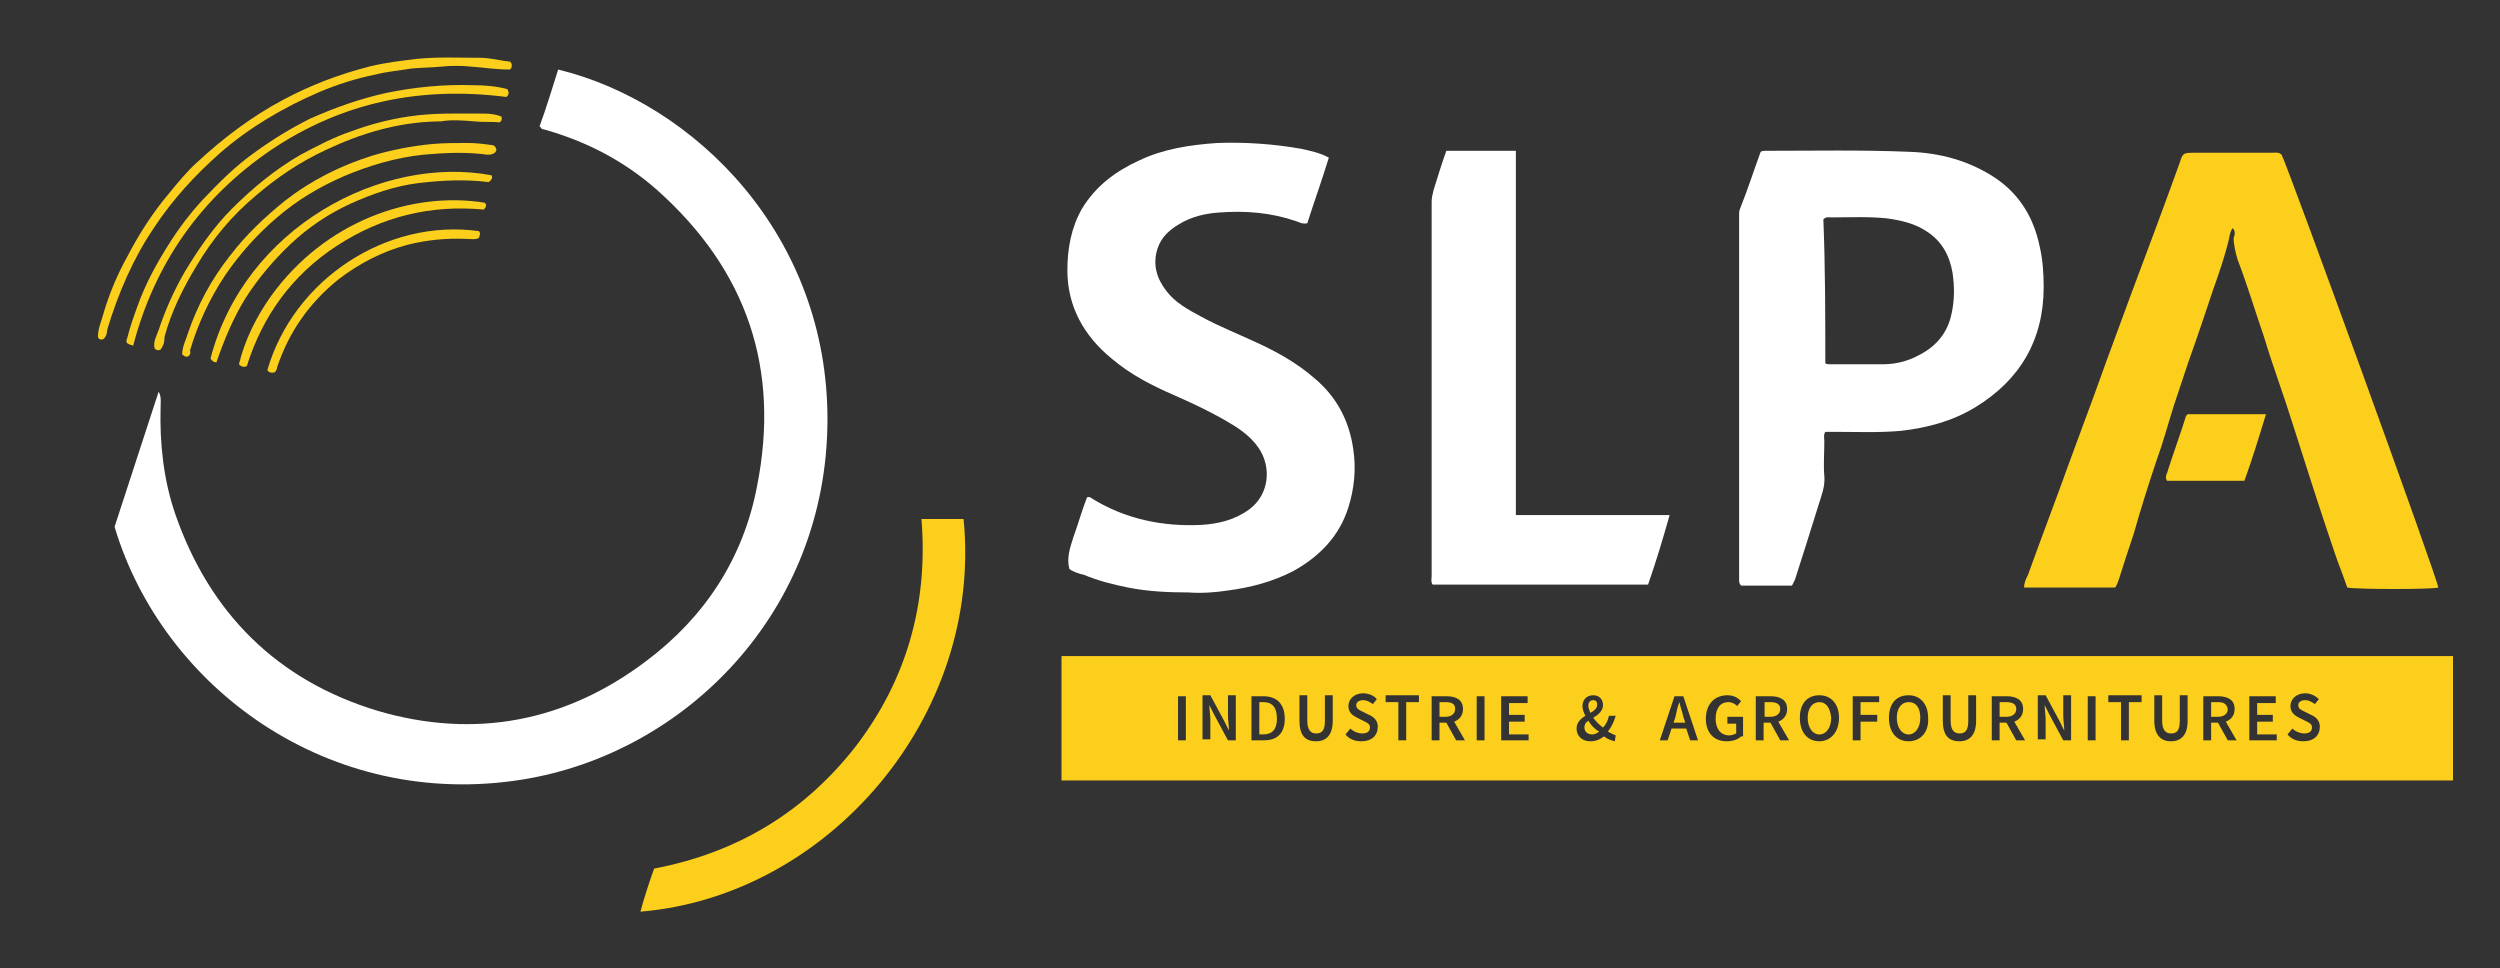 <svg xmlns="http://www.w3.org/2000/svg" xmlns:xlink="http://www.w3.org/1999/xlink" id="Calque_1" x="0px" y="0px" viewBox="0 0 255.3 98.9" style="enable-background:new 0 0 255.3 98.9;" xml:space="preserve"><rect x="0" y="0" width="255.3" height="98.9" fill="#333333" stroke="none"/><style type="text/css">	.st0{fill:#FFFFFF;}	.st1{fill:#FBCF1C;}</style><path class="st0" d="M11.7,53.8c1.5-4.6,3-9.2,4.5-13.8c0.3,0.5,0.2,1.1,0.2,1.6c-0.1,3.7,0.3,7.4,1.5,10.9 c3.5,10.1,10.4,17,20.7,20.1c9.9,2.9,19.2,1.1,27.4-5.1c6-4.5,9.9-10.5,11.3-17.8c2.4-12-1-22.1-10.2-30.3c-3.4-3-7.3-5-11.6-6.2 c-0.1,0-0.2,0-0.2-0.1c0,0-0.1-0.1-0.2-0.2C55.8,11,56.4,9,57,7.1C70.9,10.5,84.6,24,84.5,43C84.4,62.5,70,76.9,53.4,79.6 C33.6,82.8,16.6,70.2,11.7,53.8z"></path><path class="st1" d="M228,23.3c-0.3,0.4-0.3,0.8-0.4,1.2c-0.4,1.7-1,3.4-1.6,5.1c-0.8,2.4-1.6,4.8-2.5,7.3c-0.5,1.5-1,3-1.5,4.5 c-0.6,1.9-1.1,3.8-1.8,5.7c-0.8,2.4-1.6,4.9-2.3,7.4c-0.5,1.5-1,3-1.5,4.6c-0.1,0.3-0.2,0.6-0.4,0.9c-3.1,0-6.2,0-9.3,0 c0-0.5,0.2-0.9,0.4-1.3c1.4-3.9,2.9-7.8,4.3-11.7c0.8-2.2,1.6-4.3,2.4-6.5c0.9-2.5,1.8-5,2.7-7.4c1.6-4.4,3.3-8.8,4.9-13.2 c0.4-1.1,0.8-2.2,1.2-3.3c0.3-1,0.4-1,1.5-1c2.6,0,5.3,0,7.9,0c0.3,0,0.7-0.1,1,0.2c0.9,1.9,16,43.5,16,44.2c-0.6,0.2-8.3,0.2-9.3,0 c-0.4-1.2-0.9-2.4-1.3-3.6c-1.5-4.4-2.9-8.8-4.3-13.2c-0.9-2.9-2-5.8-2.9-8.8c-0.9-2.6-1.7-5.3-2.7-7.9c-0.2-0.7-0.4-1.5-0.4-2.2 C228.3,23.8,228.2,23.5,228,23.3z"></path><path class="st0" d="M179.8,15.5c0.2-0.1,0.3-0.1,0.5-0.1c4.9,0,9.8-0.1,14.6,0.1c3.2,0.1,6.2,0.9,8.9,2.7c2.5,1.7,3.9,4.1,4.5,7 c0.3,1.3,0.4,2.7,0.4,4.1c0,5.4-2.4,9.5-7,12.3c-2.3,1.4-4.9,2.1-7.6,2.4c-2.3,0.2-4.5,0.1-6.8,0.1c-0.3,0-0.6,0-0.9,0 c-0.2,0.3-0.1,0.7-0.1,1c0,1.2-0.1,2.4,0,3.5c0.1,1.1-0.3,2-0.6,3c-0.8,2.6-1.6,5.1-2.4,7.6c-0.1,0.2-0.2,0.4-0.3,0.6 c-1.8,0-3.5,0-5.2,0c-0.2-0.2-0.2-0.4-0.2-0.6c0-12.4,0-24.9,0-37.3c0-0.2,0-0.4,0.1-0.6C178.5,19.3,179.1,17.4,179.8,15.5z  M186.4,37.1c0.2,0.1,0.3,0.1,0.4,0.1c1.8,0,3.7,0,5.5,0c1.2,0,2.5-0.3,3.6-0.9c1.8-0.9,3-2.3,3.4-4.3c0.3-1.4,0.3-2.7,0.1-4.1 c-0.3-1.8-1.1-3.3-2.7-4.3c-1.2-0.8-2.6-1.1-4-1.3c-1.9-0.2-3.8-0.1-5.7-0.1c-0.2,0-0.5-0.1-0.8,0.2 C186.4,27.3,186.4,32.2,186.4,37.1z"></path><path class="st0" d="M109.2,58.1c-0.3-1.2,0.1-2.2,0.4-3.2c0.5-1.4,0.9-2.8,1.4-4.1c0.2-0.1,0.4,0,0.5,0.1c3.4,2.1,7.2,2.9,11.2,2.7 c1.7-0.1,3.4-0.5,4.9-1.6c2-1.5,2.3-4.3,0.9-6.3c-0.9-1.3-2.2-2.1-3.6-2.9c-1.6-0.9-3.3-1.7-4.9-2.4c-2.3-1-4.5-2.1-6.5-3.8 c-2.8-2.3-4.5-5.3-4.5-9c0-2.2,0.4-4.4,1.5-6.3c1.4-2.3,3.4-3.8,5.8-4.9c2.5-1.2,5.2-1.6,8-1.8c2.9-0.1,5.8,0.1,8.6,0.6 c0.9,0.2,1.9,0.4,2.8,0.9c-0.7,2.3-1.5,4.5-2.2,6.7c-0.5,0.1-0.8-0.1-1.1-0.2c-2.6-0.9-5.2-1.1-7.9-0.9c-1.4,0.1-2.8,0.4-4.1,1.2 c-1,0.6-1.8,1.3-2.2,2.5c-0.5,1.6-0.1,3,0.9,4.3c0.9,1.2,2.2,1.9,3.5,2.6c2,1.1,4.1,1.9,6.2,2.9c1.9,0.9,3.8,2,5.4,3.4 c2.3,1.9,3.6,4.4,4,7.3c0.3,2,0.1,4-0.5,5.9c-0.9,2.9-2.9,5-5.6,6.5c-2.1,1.1-4.4,1.7-6.7,2c-1.3,0.2-2.7,0.3-4,0.2 c-2.1,0-4.2-0.1-6.2-0.5c-1.5-0.3-3.1-0.7-4.5-1.3C110.2,58.6,109.6,58.4,109.2,58.1z"></path><path class="st0" d="M147.7,15.4c2.4,0,4.7,0,7.1,0c0,12.4,0,24.7,0,37.2c1.4,0,2.6,0,3.9,0c1.3,0,2.6,0,3.9,0c1.3,0,2.6,0,3.9,0 c1.3,0,2.6,0,4,0c-0.7,2.5-1.4,4.8-2.2,7.1c-7.4,0-14.7,0-22,0c-0.2-0.3-0.1-0.6-0.1-0.9c0-12.7,0-25.5,0-38.2 c0-0.4,0.1-0.8,0.2-1.2C146.8,18.1,147.2,16.8,147.7,15.4z"></path><path class="st1" d="M65.4,93.1c0.4-1.5,0.9-3,1.4-4.4c8.4-1.6,15.3-5.7,20.6-12.5c5.2-6.8,7.4-14.6,6.7-23.2c1.5,0,2.9,0,4.3,0 C100.4,73.1,84.6,91.5,65.4,93.1z"></path><path class="st1" d="M223.4,42.3c2.6,0,5.3,0,8,0c-0.7,2.3-1.4,4.6-2.2,6.8c-2.7,0-5.3,0-7.9,0c-0.2-0.3-0.1-0.6,0-0.8 c0.6-1.9,1.3-3.8,1.9-5.7C223.2,42.5,223.3,42.4,223.4,42.3z"></path><path class="st1" d="M10.6,34.6c-0.2,0.1-0.3,0.1-0.5,0c0-0.1-0.1-0.1-0.1-0.2c0-0.9,0.4-1.7,0.6-2.5c0.6-2,1.4-3.9,2.4-5.7 c1.2-2.3,2.6-4.5,4.3-6.5c0.9-1.1,1.8-2.2,2.8-3.1c2.7-2.5,5.6-4.7,8.8-6.4c2.8-1.5,5.7-2.6,8.8-3.4c1.6-0.4,3.3-0.6,5-0.8 c2.1-0.2,4.2-0.1,6.3-0.1c1.1,0,2.1,0.3,3.1,0.4c0.2,0.2,0.2,0.4,0.1,0.7c-0.1,0-0.1,0.1-0.2,0.1c-1.3,0-2.6-0.2-3.9-0.3 c-1-0.1-2-0.1-3,0c-1,0.1-2.1,0.1-3.1,0.2c-1.2,0.2-2.4,0.3-3.6,0.6c-2,0.4-3.9,1-5.8,1.8c-3.7,1.6-7.1,3.6-10.1,6.2 c-2.6,2.3-4.9,4.8-6.8,7.7c-2.1,3.1-3.6,6.6-4.7,10.2C10.9,33.7,11,34.2,10.6,34.6z"></path><path class="st1" d="M13.6,35.3c-0.7-0.2-0.8-0.3-0.6-0.8c0.3-1.2,0.7-2.3,1.1-3.4c0.8-2.2,1.9-4.2,3.1-6.1c1-1.6,2.2-3.2,3.5-4.6 c1.7-1.8,3.4-3.5,5.4-4.9c1.8-1.3,3.6-2.4,5.6-3.4c2.5-1.1,5-2,7.7-2.6c2.9-0.6,5.9-0.9,8.9-0.8c1.2,0,2.4,0.1,3.5,0.4 c0.2,0.3,0.2,0.6-0.1,0.8C43,8.8,35,10.4,27.7,15.3C20.5,20.2,15.8,26.9,13.6,35.3z"></path><path class="st1" d="M16.4,35.7c-0.2,0.1-0.4,0.1-0.6-0.1c-0.2-0.7,0.2-1.3,0.4-1.9c0.7-2.1,1.6-4.1,2.7-6c1.4-2.3,2.9-4.5,4.8-6.4 c2.1-2.1,4.4-4,7-5.5c1.7-0.9,3.4-1.8,5.2-2.4c1.9-0.7,3.8-1.2,5.8-1.5c2.6-0.4,5.2-0.3,7.8-0.3c0.6,0,1.2,0.1,1.7,0.3 c0.1,0.3,0,0.5-0.2,0.6c-0.8-0.1-1.6,0-2.5-0.1c-1.2-0.1-2.4-0.2-3.5,0c-0.1,0-0.3,0-0.4,0c-4,0.1-7.7,1.2-11.3,2.9 c-2.6,1.2-5,2.8-7.2,4.7c-2.4,2-4.4,4.4-6,7.1c-1.4,2.3-2.6,4.7-3.3,7.3C16.8,35.1,16.6,35.4,16.4,35.7z"></path><path class="st1" d="M19.2,36.4c-0.3,0.1-0.4-0.1-0.6-0.2c0-0.8,0.4-1.5,0.6-2.2c1-2.9,2.4-5.5,4.3-7.9c1.6-2.1,3.5-3.9,5.6-5.6 c2.7-2.1,5.7-3.6,8.9-4.6c2-0.6,4.1-1,6.2-1.2c1.2-0.1,2.4-0.1,3.6-0.1c0.8,0,1.6,0.1,2.3,0.2c0.3,0,0.5,0.1,0.6,0.5 c-0.1,0.4-0.5,0.5-0.9,0.5c-2.2-0.3-4.4-0.2-6.6,0c-2.8,0.3-5.5,1.1-8.1,2.2c-2.5,1.1-4.7,2.4-6.8,4.2c-2,1.7-3.8,3.7-5.3,5.9 c-1.6,2.4-2.8,5-3.6,7.7C19.5,36,19.4,36.3,19.2,36.4z"></path><path class="st1" d="M50.2,17.9c0.1,0.2,0.1,0.4-0.3,0.7c-2.3-0.3-4.7-0.2-7.2,0.1c-2.4,0.3-4.7,1.1-6.9,2.1c-2.2,1-4.3,2.4-6.1,4.1 c-1.8,1.7-3.3,3.5-4.6,5.5c-1.3,2.1-2.2,4.3-3,6.6c-0.3,0-0.5-0.2-0.6-0.4C25,23.2,39,15.8,50.2,17.9z"></path><path class="st1" d="M25.2,37.4c-0.3,0.1-0.5,0.1-0.8-0.2c0.6-2.5,1.8-4.9,3.3-7c5.5-7.6,14.3-10.7,21.8-9.5 c0.2,0.2,0.2,0.4-0.1,0.7C44,20.9,39,22.1,34.4,25.1C29.8,28.1,26.8,32.3,25.2,37.4z"></path><path class="st1" d="M28.1,38c-0.3,0.1-0.6,0.1-0.8-0.2c2.7-9.3,12.2-15.5,21.6-14.2c0.2,0.2,0.1,0.4,0,0.7 c-0.4,0.2-0.8,0.1-1.2,0.1c-2.1-0.1-4.1,0.1-6.1,0.6c-2.6,0.7-4.9,1.9-7,3.5c-3,2.4-5.1,5.4-6.3,9C28.3,37.7,28.2,37.8,28.1,38z"></path><path class="st1" d="M226.5,71.7h-0.7v1.5h0.7c0.6,0,1-0.3,1-0.8C227.4,71.9,227.1,71.7,226.5,71.7z M226.5,71.7h-0.7v1.5h0.7 c0.6,0,1-0.3,1-0.8C227.4,71.9,227.1,71.7,226.5,71.7z M226.5,71.7h-0.7v1.5h0.7c0.6,0,1-0.3,1-0.8 C227.4,71.9,227.1,71.7,226.5,71.7z M226.5,71.7h-0.7v1.5h0.7c0.6,0,1-0.3,1-0.8C227.4,71.9,227.1,71.7,226.5,71.7z M226.5,71.7 h-0.7v1.5h0.7c0.6,0,1-0.3,1-0.8C227.4,71.9,227.1,71.7,226.5,71.7z M226.5,71.7h-0.7v1.5h0.7c0.6,0,1-0.3,1-0.8 C227.4,71.9,227.1,71.7,226.5,71.7z M204.9,71.7h-0.7v1.5h0.7c0.6,0,1-0.3,1-0.8C205.9,71.9,205.5,71.7,204.9,71.7z M226.5,71.7 h-0.7v1.5h0.7c0.6,0,1-0.3,1-0.8C227.4,71.9,227.1,71.7,226.5,71.7z M226.5,71.7h-0.7v1.5h0.7c0.6,0,1-0.3,1-0.8 C227.4,71.9,227.1,71.7,226.5,71.7z M204.9,71.7h-0.7v1.5h0.7c0.6,0,1-0.3,1-0.8C205.9,71.9,205.5,71.7,204.9,71.7z M194.9,71.7 c-0.7,0-1.2,0.6-1.2,1.6c0,1,0.5,1.7,1.2,1.7c0.7,0,1.2-0.7,1.2-1.7C196.1,72.3,195.7,71.7,194.9,71.7z M204.9,71.7h-0.7v1.5h0.7 c0.6,0,1-0.3,1-0.8C205.9,71.9,205.5,71.7,204.9,71.7z M226.5,71.7h-0.7v1.5h0.7c0.6,0,1-0.3,1-0.8 C227.4,71.9,227.1,71.7,226.5,71.7z M226.5,71.7h-0.7v1.5h0.7c0.6,0,1-0.3,1-0.8C227.4,71.9,227.1,71.7,226.5,71.7z M204.9,71.7 h-0.7v1.5h0.7c0.6,0,1-0.3,1-0.8C205.9,71.9,205.5,71.7,204.9,71.7z M194.9,71.7c-0.7,0-1.2,0.6-1.2,1.6c0,1,0.5,1.7,1.2,1.7 c0.7,0,1.2-0.7,1.2-1.7C196.1,72.3,195.7,71.7,194.9,71.7z M185.8,71.7c-0.7,0-1.2,0.6-1.2,1.6c0,1,0.5,1.7,1.2,1.7 c0.7,0,1.2-0.7,1.2-1.7C186.9,72.3,186.5,71.7,185.8,71.7z M194.9,71.7c-0.7,0-1.2,0.6-1.2,1.6c0,1,0.5,1.7,1.2,1.7 c0.7,0,1.2-0.7,1.2-1.7C196.1,72.3,195.7,71.7,194.9,71.7z M204.9,71.7h-0.7v1.5h0.7c0.6,0,1-0.3,1-0.8 C205.9,71.9,205.5,71.7,204.9,71.7z M226.5,71.7h-0.7v1.5h0.7c0.6,0,1-0.3,1-0.8C227.4,71.9,227.1,71.7,226.5,71.7z M226.5,71.7 h-0.7v1.5h0.7c0.6,0,1-0.3,1-0.8C227.4,71.9,227.1,71.7,226.5,71.7z M204.9,71.7h-0.7v1.5h0.7c0.6,0,1-0.3,1-0.8 C205.9,71.9,205.5,71.7,204.9,71.7z M194.9,71.7c-0.7,0-1.2,0.6-1.2,1.6c0,1,0.5,1.7,1.2,1.7c0.7,0,1.2-0.7,1.2-1.7 C196.1,72.3,195.7,71.7,194.9,71.7z M185.8,71.7c-0.7,0-1.2,0.6-1.2,1.6c0,1,0.5,1.7,1.2,1.7c0.7,0,1.2-0.7,1.2-1.7 C186.9,72.3,186.5,71.7,185.8,71.7z M180.8,71.7h-0.6v1.5h0.6c0.6,0,1-0.3,1-0.8C181.8,71.9,181.4,71.7,180.8,71.7z M185.8,71.7 c-0.7,0-1.2,0.6-1.2,1.6c0,1,0.5,1.7,1.2,1.7c0.7,0,1.2-0.7,1.2-1.7C186.9,72.3,186.5,71.7,185.8,71.7z M194.9,71.7 c-0.7,0-1.2,0.6-1.2,1.6c0,1,0.5,1.7,1.2,1.7c0.7,0,1.2-0.7,1.2-1.7C196.1,72.3,195.7,71.7,194.9,71.7z M204.9,71.7h-0.7v1.5h0.7 c0.6,0,1-0.3,1-0.8C205.9,71.9,205.5,71.7,204.9,71.7z M226.5,71.7h-0.7v1.5h0.7c0.6,0,1-0.3,1-0.8 C227.4,71.9,227.1,71.7,226.5,71.7z M226.5,71.7h-0.7v1.5h0.7c0.6,0,1-0.3,1-0.8C227.4,71.9,227.1,71.7,226.5,71.7z M204.9,71.7 h-0.7v1.5h0.7c0.6,0,1-0.3,1-0.8C205.9,71.9,205.5,71.7,204.9,71.7z M194.9,71.7c-0.7,0-1.2,0.6-1.2,1.6c0,1,0.5,1.7,1.2,1.7 c0.7,0,1.2-0.7,1.2-1.7C196.1,72.3,195.7,71.7,194.9,71.7z M185.8,71.7c-0.7,0-1.2,0.6-1.2,1.6c0,1,0.5,1.7,1.2,1.7 c0.7,0,1.2-0.7,1.2-1.7C186.9,72.3,186.5,71.7,185.8,71.7z M180.8,71.7h-0.6v1.5h0.6c0.6,0,1-0.3,1-0.8 C181.8,71.9,181.4,71.7,180.8,71.7z M162.2,73.6c-0.3,0.2-0.4,0.4-0.4,0.7c0,0.4,0.3,0.7,0.8,0.7c0.2,0,0.5-0.1,0.7-0.3 C162.9,74.5,162.5,74.1,162.2,73.6z M162.7,71.5c-0.3,0-0.5,0.2-0.5,0.6c0,0.2,0.1,0.4,0.2,0.7c0.4-0.2,0.7-0.5,0.7-0.8 C163.1,71.7,163,71.5,162.7,71.5z M171.9,73.2c-0.2-0.5-0.3-1-0.4-1.5h0c-0.1,0.5-0.3,1-0.4,1.5l-0.2,0.6h1.2L171.9,73.2z  M180.8,71.7h-0.6v1.5h0.6c0.6,0,1-0.3,1-0.8C181.8,71.9,181.4,71.7,180.8,71.7z M185.8,71.7c-0.7,0-1.2,0.6-1.2,1.6 c0,1,0.5,1.7,1.2,1.7c0.7,0,1.2-0.7,1.2-1.7C186.9,72.3,186.5,71.7,185.8,71.7z M194.9,71.7c-0.7,0-1.2,0.6-1.2,1.6 c0,1,0.5,1.7,1.2,1.7c0.7,0,1.2-0.7,1.2-1.7C196.1,72.3,195.7,71.7,194.9,71.7z M204.9,71.7h-0.7v1.5h0.7c0.6,0,1-0.3,1-0.8 C205.9,71.9,205.5,71.7,204.9,71.7z M226.5,71.7h-0.7v1.5h0.7c0.6,0,1-0.3,1-0.8C227.4,71.9,227.1,71.7,226.5,71.7z M226.5,71.7 h-0.7v1.5h0.7c0.6,0,1-0.3,1-0.8C227.4,71.9,227.1,71.7,226.5,71.7z M204.9,71.7h-0.7v1.5h0.7c0.6,0,1-0.3,1-0.8 C205.9,71.9,205.5,71.7,204.9,71.7z M194.9,71.7c-0.7,0-1.2,0.6-1.2,1.6c0,1,0.5,1.7,1.2,1.7c0.7,0,1.2-0.7,1.2-1.7 C196.1,72.3,195.7,71.7,194.9,71.7z M185.8,71.7c-0.7,0-1.2,0.6-1.2,1.6c0,1,0.5,1.7,1.2,1.7c0.7,0,1.2-0.7,1.2-1.7 C186.9,72.3,186.5,71.7,185.8,71.7z M180.8,71.7h-0.6v1.5h0.6c0.6,0,1-0.3,1-0.8C181.8,71.9,181.4,71.7,180.8,71.7z M171.9,73.2 c-0.2-0.5-0.3-1-0.4-1.5h0c-0.1,0.5-0.3,1-0.4,1.5l-0.2,0.6h1.2L171.9,73.2z M162.7,71.5c-0.3,0-0.5,0.2-0.5,0.6 c0,0.2,0.1,0.4,0.2,0.7c0.4-0.2,0.7-0.5,0.7-0.8C163.1,71.7,163,71.5,162.7,71.5z M162.2,73.6c-0.3,0.2-0.4,0.4-0.4,0.7 c0,0.4,0.3,0.7,0.8,0.7c0.2,0,0.5-0.1,0.7-0.3C162.9,74.5,162.5,74.1,162.2,73.6z M162.2,73.6c-0.3,0.2-0.4,0.4-0.4,0.7 c0,0.4,0.3,0.7,0.8,0.7c0.2,0,0.5-0.1,0.7-0.3C162.9,74.5,162.5,74.1,162.2,73.6z M162.7,71.5c-0.3,0-0.5,0.2-0.5,0.6 c0,0.2,0.1,0.4,0.2,0.7c0.4-0.2,0.7-0.5,0.7-0.8C163.1,71.7,163,71.5,162.7,71.5z M171.9,73.2c-0.2-0.5-0.3-1-0.4-1.5h0 c-0.1,0.5-0.3,1-0.4,1.5l-0.2,0.6h1.2L171.9,73.2z M180.8,71.7h-0.6v1.5h0.6c0.6,0,1-0.3,1-0.8C181.8,71.9,181.4,71.7,180.8,71.7z  M185.8,71.7c-0.7,0-1.2,0.6-1.2,1.6c0,1,0.5,1.7,1.2,1.7c0.7,0,1.2-0.7,1.2-1.7C186.9,72.3,186.5,71.7,185.8,71.7z M194.9,71.7 c-0.7,0-1.2,0.6-1.2,1.6c0,1,0.5,1.7,1.2,1.7c0.7,0,1.2-0.7,1.2-1.7C196.1,72.3,195.7,71.7,194.9,71.7z M204.9,71.7h-0.7v1.5h0.7 c0.6,0,1-0.3,1-0.8C205.9,71.9,205.5,71.7,204.9,71.7z M226.5,71.7h-0.7v1.5h0.7c0.6,0,1-0.3,1-0.8 C227.4,71.9,227.1,71.7,226.5,71.7z M226.5,71.7h-0.7v1.5h0.7c0.6,0,1-0.3,1-0.8C227.4,71.9,227.1,71.7,226.5,71.7z M204.9,71.7 h-0.7v1.5h0.7c0.6,0,1-0.3,1-0.8C205.9,71.9,205.5,71.7,204.9,71.7z M194.9,71.7c-0.7,0-1.2,0.6-1.2,1.6c0,1,0.5,1.7,1.2,1.7 c0.7,0,1.2-0.7,1.2-1.7C196.1,72.3,195.7,71.7,194.9,71.7z M185.8,71.7c-0.7,0-1.2,0.6-1.2,1.6c0,1,0.5,1.7,1.2,1.7 c0.7,0,1.2-0.7,1.2-1.7C186.9,72.3,186.5,71.7,185.8,71.7z M180.8,71.7h-0.6v1.5h0.6c0.6,0,1-0.3,1-0.8 C181.8,71.9,181.4,71.7,180.8,71.7z M171.9,73.2c-0.2-0.5-0.3-1-0.4-1.5h0c-0.1,0.5-0.3,1-0.4,1.5l-0.2,0.6h1.2L171.9,73.2z  M162.7,71.5c-0.3,0-0.5,0.2-0.5,0.6c0,0.2,0.1,0.4,0.2,0.7c0.4-0.2,0.7-0.5,0.7-0.8C163.1,71.7,163,71.5,162.7,71.5z M162.2,73.6 c-0.3,0.2-0.4,0.4-0.4,0.7c0,0.4,0.3,0.7,0.8,0.7c0.2,0,0.5-0.1,0.7-0.3C162.9,74.5,162.5,74.1,162.2,73.6z M147.6,71.7H147v1.5h0.6 c0.6,0,1-0.3,1-0.8C148.6,71.9,148.3,71.7,147.6,71.7z M162.2,73.6c-0.3,0.2-0.4,0.4-0.4,0.7c0,0.4,0.3,0.7,0.8,0.7 c0.2,0,0.5-0.1,0.7-0.3C162.9,74.5,162.5,74.1,162.2,73.6z M162.7,71.5c-0.3,0-0.5,0.2-0.5,0.6c0,0.2,0.1,0.4,0.2,0.7 c0.4-0.2,0.7-0.5,0.7-0.8C163.1,71.7,163,71.5,162.7,71.5z M171.9,73.2c-0.2-0.5-0.3-1-0.4-1.5h0c-0.1,0.5-0.3,1-0.4,1.5l-0.2,0.6 h1.2L171.9,73.2z M180.8,71.7h-0.6v1.5h0.6c0.6,0,1-0.3,1-0.8C181.8,71.9,181.4,71.7,180.8,71.7z M185.8,71.7 c-0.7,0-1.2,0.6-1.2,1.6c0,1,0.5,1.7,1.2,1.7c0.7,0,1.2-0.7,1.2-1.7C186.9,72.3,186.5,71.7,185.8,71.7z M194.9,71.7 c-0.7,0-1.2,0.6-1.2,1.6c0,1,0.5,1.7,1.2,1.7c0.7,0,1.2-0.7,1.2-1.7C196.1,72.3,195.7,71.7,194.9,71.7z M204.9,71.7h-0.7v1.5h0.7 c0.6,0,1-0.3,1-0.8C205.9,71.9,205.5,71.7,204.9,71.7z M226.5,71.7h-0.7v1.5h0.7c0.6,0,1-0.3,1-0.8 C227.4,71.9,227.1,71.7,226.5,71.7z M226.5,71.7h-0.7v1.5h0.7c0.6,0,1-0.3,1-0.8C227.4,71.9,227.1,71.7,226.5,71.7z M204.9,71.7 h-0.7v1.5h0.7c0.6,0,1-0.3,1-0.8C205.9,71.9,205.5,71.7,204.9,71.7z M194.9,71.7c-0.7,0-1.2,0.6-1.2,1.6c0,1,0.5,1.7,1.2,1.7 c0.7,0,1.2-0.7,1.2-1.7C196.1,72.3,195.7,71.7,194.9,71.7z M185.8,71.7c-0.7,0-1.2,0.6-1.2,1.6c0,1,0.5,1.7,1.2,1.7 c0.7,0,1.2-0.7,1.2-1.7C186.9,72.3,186.5,71.7,185.8,71.7z M180.8,71.7h-0.6v1.5h0.6c0.6,0,1-0.3,1-0.8 C181.8,71.9,181.4,71.7,180.8,71.7z M171.9,73.2c-0.2-0.5-0.3-1-0.4-1.5h0c-0.1,0.5-0.3,1-0.4,1.5l-0.2,0.6h1.2L171.9,73.2z  M162.7,71.5c-0.3,0-0.5,0.2-0.5,0.6c0,0.2,0.1,0.4,0.2,0.7c0.4-0.2,0.7-0.5,0.7-0.8C163.1,71.7,163,71.5,162.7,71.5z M162.2,73.6 c-0.3,0.2-0.4,0.4-0.4,0.7c0,0.4,0.3,0.7,0.8,0.7c0.2,0,0.5-0.1,0.7-0.3C162.9,74.5,162.5,74.1,162.2,73.6z M147.6,71.7H147v1.5h0.6 c0.6,0,1-0.3,1-0.8C148.6,71.9,148.3,71.7,147.6,71.7z M147.6,71.7H147v1.5h0.6c0.6,0,1-0.3,1-0.8C148.6,71.9,148.3,71.7,147.6,71.7 z M162.2,73.6c-0.3,0.2-0.4,0.4-0.4,0.7c0,0.4,0.3,0.7,0.8,0.7c0.2,0,0.5-0.1,0.7-0.3C162.9,74.5,162.5,74.1,162.2,73.6z  M162.7,71.5c-0.3,0-0.5,0.2-0.5,0.6c0,0.2,0.1,0.4,0.2,0.7c0.4-0.2,0.7-0.5,0.7-0.8C163.1,71.7,163,71.5,162.7,71.5z M171.9,73.2 c-0.2-0.5-0.3-1-0.4-1.5h0c-0.1,0.5-0.3,1-0.4,1.5l-0.2,0.6h1.2L171.9,73.2z M180.8,71.7h-0.6v1.5h0.6c0.6,0,1-0.3,1-0.8 C181.8,71.9,181.4,71.7,180.8,71.7z M185.8,71.7c-0.7,0-1.2,0.6-1.2,1.6c0,1,0.5,1.7,1.2,1.7c0.7,0,1.2-0.7,1.2-1.7 C186.9,72.3,186.5,71.7,185.8,71.7z M194.9,71.7c-0.7,0-1.2,0.6-1.2,1.6c0,1,0.5,1.7,1.2,1.7c0.7,0,1.2-0.7,1.2-1.7 C196.1,72.3,195.7,71.7,194.9,71.7z M204.9,71.7h-0.7v1.5h0.7c0.6,0,1-0.3,1-0.8C205.9,71.9,205.5,71.7,204.9,71.7z M226.5,71.7 h-0.7v1.5h0.7c0.6,0,1-0.3,1-0.8C227.4,71.9,227.1,71.7,226.5,71.7z M226.5,71.7h-0.7v1.5h0.7c0.6,0,1-0.3,1-0.8 C227.4,71.9,227.1,71.7,226.5,71.7z M204.9,71.7h-0.7v1.5h0.7c0.6,0,1-0.3,1-0.8C205.9,71.9,205.5,71.7,204.9,71.7z M194.9,71.7 c-0.7,0-1.2,0.6-1.2,1.6c0,1,0.5,1.7,1.2,1.7c0.7,0,1.2-0.7,1.2-1.7C196.1,72.3,195.7,71.7,194.9,71.7z M185.8,71.7 c-0.7,0-1.2,0.6-1.2,1.6c0,1,0.5,1.7,1.2,1.7c0.7,0,1.2-0.7,1.2-1.7C186.9,72.3,186.5,71.7,185.8,71.7z M180.8,71.7h-0.6v1.5h0.6 c0.6,0,1-0.3,1-0.8C181.8,71.9,181.4,71.7,180.8,71.7z M171.9,73.2c-0.2-0.5-0.3-1-0.4-1.5h0c-0.1,0.5-0.3,1-0.4,1.5l-0.2,0.6h1.2 L171.9,73.2z M162.7,71.5c-0.3,0-0.5,0.2-0.5,0.6c0,0.2,0.1,0.4,0.2,0.7c0.4-0.2,0.7-0.5,0.7-0.8C163.1,71.7,163,71.5,162.7,71.5z  M162.2,73.6c-0.3,0.2-0.4,0.4-0.4,0.7c0,0.4,0.3,0.7,0.8,0.7c0.2,0,0.5-0.1,0.7-0.3C162.9,74.5,162.5,74.1,162.2,73.6z M147.6,71.7 H147v1.5h0.6c0.6,0,1-0.3,1-0.8C148.6,71.9,148.3,71.7,147.6,71.7z M129,71.7h-0.4V75h0.4c0.9,0,1.4-0.5,1.4-1.6 C130.4,72.2,129.9,71.7,129,71.7z M147.6,71.7H147v1.5h0.6c0.6,0,1-0.3,1-0.8C148.6,71.9,148.3,71.7,147.6,71.7z M162.2,73.6 c-0.3,0.2-0.4,0.4-0.4,0.7c0,0.4,0.3,0.7,0.8,0.7c0.2,0,0.5-0.1,0.7-0.3C162.9,74.5,162.5,74.1,162.2,73.6z M162.7,71.5 c-0.3,0-0.5,0.2-0.5,0.6c0,0.2,0.1,0.4,0.2,0.7c0.4-0.2,0.7-0.5,0.7-0.8C163.1,71.7,163,71.5,162.7,71.5z M171.9,73.2 c-0.2-0.5-0.3-1-0.4-1.5h0c-0.1,0.5-0.3,1-0.4,1.5l-0.2,0.6h1.2L171.9,73.2z M180.8,71.7h-0.6v1.5h0.6c0.6,0,1-0.3,1-0.8 C181.8,71.9,181.4,71.7,180.8,71.7z M185.8,71.7c-0.7,0-1.2,0.6-1.2,1.6c0,1,0.5,1.7,1.2,1.7c0.7,0,1.2-0.7,1.2-1.7 C186.9,72.3,186.5,71.7,185.8,71.7z M194.9,71.7c-0.7,0-1.2,0.6-1.2,1.6c0,1,0.5,1.7,1.2,1.7c0.7,0,1.2-0.7,1.2-1.7 C196.1,72.3,195.7,71.7,194.9,71.7z M204.9,71.7h-0.7v1.5h0.7c0.6,0,1-0.3,1-0.8C205.9,71.9,205.5,71.7,204.9,71.7z M226.5,71.7 h-0.7v1.5h0.7c0.6,0,1-0.3,1-0.8C227.4,71.9,227.1,71.7,226.5,71.7z M226.5,71.7h-0.7v1.5h0.7c0.6,0,1-0.3,1-0.8 C227.4,71.9,227.1,71.7,226.5,71.7z M204.9,71.7h-0.7v1.5h0.7c0.6,0,1-0.3,1-0.8C205.9,71.9,205.5,71.7,204.9,71.7z M194.9,71.7 c-0.7,0-1.2,0.6-1.2,1.6c0,1,0.5,1.7,1.2,1.7c0.7,0,1.2-0.7,1.2-1.7C196.1,72.3,195.7,71.7,194.9,71.7z M185.8,71.7 c-0.7,0-1.2,0.6-1.2,1.6c0,1,0.5,1.7,1.2,1.7c0.7,0,1.2-0.7,1.2-1.7C186.9,72.3,186.5,71.7,185.8,71.7z M180.8,71.7h-0.6v1.5h0.6 c0.6,0,1-0.3,1-0.8C181.8,71.9,181.4,71.7,180.8,71.7z M171.9,73.2c-0.2-0.5-0.3-1-0.4-1.5h0c-0.1,0.5-0.3,1-0.4,1.5l-0.2,0.6h1.2 L171.9,73.2z M163.1,71.9c0-0.2-0.1-0.4-0.4-0.4c-0.3,0-0.5,0.2-0.5,0.6c0,0.2,0.1,0.4,0.2,0.7C162.8,72.5,163.1,72.3,163.1,71.9z  M162.2,73.6c-0.3,0.2-0.4,0.4-0.4,0.7c0,0.4,0.3,0.7,0.8,0.7c0.2,0,0.5-0.1,0.7-0.3C162.9,74.5,162.5,74.1,162.2,73.6z M147.6,71.7 H147v1.5h0.6c0.6,0,1-0.3,1-0.8C148.6,71.9,148.3,71.7,147.6,71.7z M129,71.7h-0.4V75h0.4c0.9,0,1.4-0.5,1.4-1.6 C130.4,72.2,129.9,71.7,129,71.7z M108.4,67v12.7h142.1V67H108.4z M121.1,75.6h-0.8v-4.5h0.8V75.6z M126.2,75.6h-0.8l-1.4-2.6 l-0.5-1h0c0,0.5,0.1,1,0.1,1.5v2h-0.8v-4.5h0.8l1.4,2.6l0.5,1h0c0-0.5-0.1-1-0.1-1.6v-2h0.8V75.6z M129.1,75.6h-1.3v-4.5h1.2 c1.4,0,2.2,0.8,2.2,2.3S130.4,75.6,129.1,75.6z M136.1,73.6c0,1.5-0.7,2.1-1.7,2.1c-1.1,0-1.7-0.6-1.7-2.1v-2.6h0.8v2.6 c0,1,0.4,1.3,0.9,1.3c0.6,0,0.9-0.3,0.9-1.3v-2.6h0.8V73.6z M139,75.7c-0.6,0-1.2-0.2-1.6-0.7l0.5-0.6c0.3,0.3,0.8,0.5,1.2,0.5 c0.5,0,0.8-0.2,0.8-0.6c0-0.4-0.3-0.5-0.7-0.7l-0.6-0.3c-0.4-0.2-0.9-0.5-0.9-1.2c0-0.7,0.6-1.3,1.5-1.3c0.5,0,1.1,0.2,1.4,0.6 l-0.4,0.5c-0.3-0.2-0.6-0.4-1-0.4c-0.4,0-0.7,0.2-0.7,0.5c0,0.4,0.3,0.5,0.7,0.7l0.6,0.3c0.5,0.2,0.9,0.6,0.9,1.2 C140.7,75.1,140.1,75.7,139,75.7z M144.9,71.7h-1.3v3.9h-0.8v-3.9h-1.3v-0.7h3.4V71.7z M148.7,75.6l-1-1.8H147v1.8h-0.8v-4.5h1.5 c0.9,0,1.7,0.3,1.7,1.3c0,0.7-0.4,1.1-0.9,1.3l1.1,1.9H148.7z M151.6,75.6h-0.8v-4.5h0.8V75.6z M156.1,75.6h-2.8v-4.5h2.7v0.7h-1.9 v1.2h1.6v0.7h-1.6v1.3h2V75.6z M164.9,75.7c-0.4-0.1-0.7-0.2-1.1-0.5c-0.4,0.3-0.8,0.5-1.4,0.5c-0.9,0-1.4-0.6-1.4-1.3 c0-0.6,0.4-1,0.9-1.3c-0.2-0.4-0.3-0.7-0.3-1c0-0.6,0.4-1.1,1.1-1.1c0.6,0,1,0.4,1,1c0,0.6-0.5,1-1,1.3c0.3,0.4,0.6,0.7,1,1 c0.3-0.3,0.5-0.7,0.6-1.2h0.7c-0.2,0.6-0.4,1.1-0.8,1.6c0.3,0.2,0.6,0.3,0.8,0.4L164.9,75.7z M172.6,75.6l-0.4-1.2h-1.5l-0.4,1.2 h-0.8l1.5-4.5h0.9l1.5,4.5H172.6z M177.8,75.2c-0.3,0.3-0.8,0.5-1.5,0.5c-1.2,0-2.1-0.8-2.1-2.3c0-1.5,0.9-2.4,2.2-2.4 c0.7,0,1.1,0.3,1.4,0.6l-0.4,0.5c-0.2-0.2-0.5-0.4-0.9-0.4c-0.8,0-1.3,0.6-1.3,1.7c0,1,0.5,1.7,1.4,1.7c0.2,0,0.5-0.1,0.7-0.2v-1 h-0.9v-0.7h1.6V75.2z M181.8,75.6l-1-1.8h-0.7v1.8h-0.8v-4.5h1.5c0.9,0,1.7,0.3,1.7,1.3c0,0.7-0.4,1.1-0.9,1.3l1.1,1.9H181.8z  M185.8,75.7c-1.2,0-2-0.9-2-2.4c0-1.5,0.8-2.3,2-2.3c1.2,0,2,0.9,2,2.3C187.8,74.8,186.9,75.7,185.8,75.7z M191.9,71.7H190V73h1.7 v0.7H190v1.9h-0.8v-4.5h2.7V71.7z M194.9,75.7c-1.2,0-2-0.9-2-2.4c0-1.5,0.8-2.3,2-2.3c1.2,0,2,0.9,2,2.3 C197,74.8,196.1,75.7,194.9,75.7z M201.8,73.6c0,1.5-0.7,2.1-1.7,2.1c-1.1,0-1.7-0.6-1.7-2.1v-2.6h0.8v2.6c0,1,0.4,1.3,0.9,1.3 c0.6,0,0.9-0.3,0.9-1.3v-2.6h0.8V73.6z M205.9,75.6l-1-1.8h-0.7v1.8h-0.8v-4.5h1.5c0.9,0,1.7,0.3,1.7,1.3c0,0.7-0.4,1.1-0.9,1.3 l1.1,1.9H205.9z M211.5,75.6h-0.8l-1.4-2.6l-0.5-1h0c0,0.5,0.1,1,0.1,1.5v2h-0.8v-4.5h0.8l1.4,2.6l0.5,1h0c0-0.5-0.1-1-0.1-1.6v-2 h0.8V75.6z M214,75.6h-0.8v-4.5h0.8V75.6z M218.7,71.7h-1.3v3.9h-0.8v-3.9h-1.3v-0.7h3.4V71.7z M223.4,73.6c0,1.5-0.7,2.1-1.7,2.1 s-1.7-0.6-1.7-2.1v-2.6h0.8v2.6c0,1,0.4,1.3,0.9,1.3c0.6,0,0.9-0.3,0.9-1.3v-2.6h0.8V73.6z M227.5,75.6l-1-1.8h-0.7v1.8H225v-4.5 h1.5c0.9,0,1.7,0.3,1.7,1.3c0,0.7-0.4,1.1-0.9,1.3l1.1,1.9H227.5z M232.5,75.6h-2.8v-4.5h2.7v0.7h-1.9v1.2h1.6v0.7h-1.6v1.3h2V75.6z  M235.2,75.7c-0.6,0-1.2-0.2-1.6-0.7l0.5-0.6c0.3,0.3,0.8,0.5,1.2,0.5c0.5,0,0.8-0.2,0.8-0.6c0-0.4-0.3-0.5-0.7-0.7l-0.6-0.3 c-0.4-0.2-0.9-0.5-0.9-1.2c0-0.7,0.6-1.3,1.5-1.3c0.5,0,1,0.2,1.4,0.6l-0.4,0.5c-0.3-0.2-0.6-0.4-1-0.4c-0.4,0-0.7,0.2-0.7,0.5 c0,0.4,0.3,0.5,0.7,0.7l0.6,0.3c0.5,0.2,0.9,0.6,0.9,1.2C236.9,75.1,236.3,75.7,235.2,75.7z M226.5,71.7h-0.7v1.5h0.7 c0.6,0,1-0.3,1-0.8C227.4,71.9,227.1,71.7,226.5,71.7z M204.9,71.7h-0.7v1.5h0.7c0.6,0,1-0.3,1-0.8 C205.9,71.9,205.5,71.7,204.9,71.7z M194.9,71.7c-0.7,0-1.2,0.6-1.2,1.6c0,1,0.5,1.7,1.2,1.7c0.7,0,1.2-0.7,1.2-1.7 C196.1,72.3,195.7,71.7,194.9,71.7z M185.8,71.7c-0.7,0-1.2,0.6-1.2,1.6c0,1,0.5,1.7,1.2,1.7c0.7,0,1.2-0.7,1.2-1.7 C186.9,72.3,186.5,71.7,185.8,71.7z M180.8,71.7h-0.6v1.5h0.6c0.6,0,1-0.3,1-0.8C181.8,71.9,181.4,71.7,180.8,71.7z M171.5,71.7 L171.5,71.7c-0.2,0.5-0.3,1-0.4,1.5l-0.2,0.6h1.2l-0.2-0.6C171.8,72.7,171.6,72.2,171.5,71.7z M163.1,71.9c0-0.2-0.1-0.4-0.4-0.4 c-0.3,0-0.5,0.2-0.5,0.6c0,0.2,0.1,0.4,0.2,0.7C162.8,72.5,163.1,72.3,163.1,71.9z M162.2,73.6c-0.3,0.2-0.4,0.4-0.4,0.7 c0,0.4,0.3,0.7,0.8,0.7c0.2,0,0.5-0.1,0.7-0.3C162.9,74.5,162.5,74.1,162.2,73.6z M147.6,71.7H147v1.5h0.6c0.6,0,1-0.3,1-0.8 C148.6,71.9,148.3,71.7,147.6,71.7z M129,71.7h-0.4V75h0.4c0.9,0,1.4-0.5,1.4-1.6C130.4,72.2,129.9,71.7,129,71.7z M129,71.7h-0.4 V75h0.4c0.9,0,1.4-0.5,1.4-1.6C130.4,72.2,129.9,71.7,129,71.7z M147.6,71.7H147v1.5h0.6c0.6,0,1-0.3,1-0.8 C148.6,71.9,148.3,71.7,147.6,71.7z M162.2,73.6c-0.3,0.2-0.4,0.4-0.4,0.7c0,0.4,0.3,0.7,0.8,0.7c0.2,0,0.5-0.1,0.7-0.3 C162.9,74.5,162.5,74.1,162.2,73.6z M162.7,71.5c-0.3,0-0.5,0.2-0.5,0.6c0,0.2,0.1,0.4,0.2,0.7c0.4-0.2,0.7-0.5,0.7-0.8 C163.1,71.7,163,71.5,162.7,71.5z M171.9,73.2c-0.2-0.5-0.3-1-0.4-1.5h0c-0.1,0.5-0.3,1-0.4,1.5l-0.2,0.6h1.2L171.9,73.2z  M180.8,71.7h-0.6v1.5h0.6c0.6,0,1-0.3,1-0.8C181.8,71.9,181.4,71.7,180.8,71.7z M185.8,71.7c-0.7,0-1.2,0.6-1.2,1.6 c0,1,0.5,1.7,1.2,1.7c0.7,0,1.2-0.7,1.2-1.7C186.9,72.3,186.5,71.7,185.8,71.7z M194.9,71.7c-0.7,0-1.2,0.6-1.2,1.6 c0,1,0.5,1.7,1.2,1.7c0.7,0,1.2-0.7,1.2-1.7C196.1,72.3,195.7,71.7,194.9,71.7z M204.9,71.7h-0.7v1.5h0.7c0.6,0,1-0.3,1-0.8 C205.9,71.9,205.5,71.7,204.9,71.7z M226.5,71.7h-0.7v1.5h0.7c0.6,0,1-0.3,1-0.8C227.4,71.9,227.1,71.7,226.5,71.7z M226.5,71.7 h-0.7v1.5h0.7c0.6,0,1-0.3,1-0.8C227.4,71.9,227.1,71.7,226.5,71.7z M204.9,71.7h-0.7v1.5h0.7c0.6,0,1-0.3,1-0.8 C205.9,71.9,205.5,71.7,204.9,71.7z M194.9,71.7c-0.7,0-1.2,0.6-1.2,1.6c0,1,0.5,1.7,1.2,1.7c0.7,0,1.2-0.7,1.2-1.7 C196.1,72.3,195.7,71.7,194.9,71.7z M185.8,71.7c-0.7,0-1.2,0.6-1.2,1.6c0,1,0.5,1.7,1.2,1.7c0.7,0,1.2-0.7,1.2-1.7 C186.9,72.3,186.5,71.7,185.8,71.7z M180.8,71.7h-0.6v1.5h0.6c0.6,0,1-0.3,1-0.8C181.8,71.9,181.4,71.7,180.8,71.7z M171.9,73.2 c-0.2-0.5-0.3-1-0.4-1.5h0c-0.1,0.5-0.3,1-0.4,1.5l-0.2,0.6h1.2L171.9,73.2z M162.7,71.5c-0.3,0-0.5,0.2-0.5,0.6 c0,0.2,0.1,0.4,0.2,0.7c0.4-0.2,0.7-0.5,0.7-0.8C163.1,71.7,163,71.5,162.7,71.5z M162.2,73.6c-0.3,0.2-0.4,0.4-0.4,0.7 c0,0.4,0.3,0.7,0.8,0.7c0.2,0,0.5-0.1,0.7-0.3C162.9,74.5,162.5,74.1,162.2,73.6z M147.6,71.7H147v1.5h0.6c0.6,0,1-0.3,1-0.8 C148.6,71.9,148.3,71.7,147.6,71.7z M129,71.7h-0.4V75h0.4c0.9,0,1.4-0.5,1.4-1.6C130.4,72.2,129.9,71.7,129,71.7z M147.6,71.7H147 v1.5h0.6c0.6,0,1-0.3,1-0.8C148.6,71.9,148.3,71.7,147.6,71.7z M162.2,73.6c-0.3,0.2-0.4,0.4-0.4,0.7c0,0.4,0.3,0.7,0.8,0.7 c0.2,0,0.5-0.1,0.7-0.3C162.9,74.5,162.5,74.1,162.2,73.6z M162.7,71.5c-0.3,0-0.5,0.2-0.5,0.6c0,0.2,0.1,0.4,0.2,0.7 c0.4-0.2,0.7-0.5,0.7-0.8C163.1,71.7,163,71.5,162.7,71.5z M171.9,73.2c-0.2-0.5-0.3-1-0.4-1.5h0c-0.1,0.5-0.3,1-0.4,1.5l-0.2,0.6 h1.2L171.9,73.2z M180.8,71.7h-0.6v1.5h0.6c0.6,0,1-0.3,1-0.8C181.8,71.9,181.4,71.7,180.8,71.7z M185.8,71.7 c-0.7,0-1.2,0.6-1.2,1.6c0,1,0.5,1.7,1.2,1.7c0.7,0,1.2-0.7,1.2-1.7C186.9,72.3,186.5,71.7,185.8,71.7z M194.9,71.7 c-0.7,0-1.2,0.6-1.2,1.6c0,1,0.5,1.7,1.2,1.7c0.7,0,1.2-0.7,1.2-1.7C196.1,72.3,195.7,71.7,194.9,71.7z M204.9,71.7h-0.7v1.5h0.7 c0.6,0,1-0.3,1-0.8C205.9,71.9,205.5,71.7,204.9,71.7z M226.5,71.7h-0.7v1.5h0.7c0.6,0,1-0.3,1-0.8 C227.4,71.9,227.1,71.7,226.5,71.7z M226.5,71.7h-0.7v1.5h0.7c0.6,0,1-0.3,1-0.8C227.4,71.9,227.1,71.7,226.5,71.7z M204.9,71.7 h-0.7v1.5h0.7c0.6,0,1-0.3,1-0.8C205.9,71.9,205.5,71.7,204.9,71.7z M194.9,71.7c-0.7,0-1.2,0.6-1.2,1.6c0,1,0.5,1.7,1.2,1.7 c0.7,0,1.2-0.7,1.2-1.7C196.1,72.3,195.7,71.7,194.9,71.7z M185.8,71.7c-0.7,0-1.2,0.6-1.2,1.6c0,1,0.5,1.7,1.2,1.7 c0.7,0,1.2-0.7,1.2-1.7C186.9,72.3,186.5,71.7,185.8,71.7z M180.8,71.7h-0.6v1.5h0.6c0.6,0,1-0.3,1-0.8 C181.8,71.9,181.4,71.7,180.8,71.7z M171.9,73.2c-0.2-0.5-0.3-1-0.4-1.5h0c-0.1,0.5-0.3,1-0.4,1.5l-0.2,0.6h1.2L171.9,73.2z  M162.7,71.5c-0.3,0-0.5,0.2-0.5,0.6c0,0.2,0.1,0.4,0.2,0.7c0.4-0.2,0.7-0.5,0.7-0.8C163.1,71.7,163,71.5,162.7,71.5z M162.2,73.6 c-0.3,0.2-0.4,0.4-0.4,0.7c0,0.4,0.3,0.7,0.8,0.7c0.2,0,0.5-0.1,0.7-0.3C162.9,74.5,162.5,74.1,162.2,73.6z M147.6,71.7H147v1.5h0.6 c0.6,0,1-0.3,1-0.8C148.6,71.9,148.3,71.7,147.6,71.7z M147.6,71.7H147v1.5h0.6c0.6,0,1-0.3,1-0.8C148.6,71.9,148.3,71.7,147.6,71.7 z M162.2,73.6c-0.3,0.2-0.4,0.4-0.4,0.7c0,0.4,0.3,0.7,0.8,0.7c0.2,0,0.5-0.1,0.7-0.3C162.9,74.5,162.5,74.1,162.2,73.6z  M162.7,71.5c-0.3,0-0.5,0.2-0.5,0.6c0,0.2,0.1,0.4,0.2,0.7c0.4-0.2,0.7-0.5,0.7-0.8C163.1,71.7,163,71.5,162.7,71.5z M171.9,73.2 c-0.2-0.5-0.3-1-0.4-1.5h0c-0.1,0.5-0.3,1-0.4,1.5l-0.2,0.6h1.2L171.9,73.2z M180.8,71.7h-0.6v1.5h0.6c0.6,0,1-0.3,1-0.8 C181.8,71.9,181.4,71.7,180.8,71.7z M185.8,71.7c-0.7,0-1.2,0.6-1.2,1.6c0,1,0.5,1.7,1.2,1.7c0.7,0,1.2-0.7,1.2-1.7 C186.9,72.3,186.5,71.7,185.8,71.7z M194.9,71.7c-0.7,0-1.2,0.6-1.2,1.6c0,1,0.5,1.7,1.2,1.7c0.7,0,1.2-0.7,1.2-1.7 C196.1,72.3,195.7,71.7,194.9,71.7z M204.9,71.7h-0.7v1.5h0.7c0.6,0,1-0.3,1-0.8C205.9,71.9,205.5,71.7,204.9,71.7z M226.5,71.7 h-0.7v1.5h0.7c0.6,0,1-0.3,1-0.8C227.4,71.9,227.1,71.7,226.5,71.7z M226.5,71.7h-0.7v1.5h0.7c0.6,0,1-0.3,1-0.8 C227.4,71.9,227.1,71.7,226.5,71.7z M204.9,71.7h-0.7v1.5h0.7c0.6,0,1-0.3,1-0.8C205.9,71.9,205.5,71.7,204.9,71.7z M194.9,71.7 c-0.7,0-1.2,0.6-1.2,1.6c0,1,0.5,1.7,1.2,1.7c0.7,0,1.2-0.7,1.2-1.7C196.1,72.3,195.7,71.7,194.9,71.7z M185.8,71.7 c-0.7,0-1.2,0.6-1.2,1.6c0,1,0.5,1.7,1.2,1.7c0.7,0,1.2-0.7,1.2-1.7C186.9,72.3,186.5,71.7,185.8,71.7z M180.8,71.7h-0.6v1.5h0.6 c0.6,0,1-0.3,1-0.8C181.8,71.9,181.4,71.7,180.8,71.7z M171.9,73.2c-0.2-0.5-0.3-1-0.4-1.5h0c-0.1,0.5-0.3,1-0.4,1.5l-0.2,0.6h1.2 L171.9,73.2z M162.7,71.5c-0.3,0-0.5,0.2-0.5,0.6c0,0.2,0.1,0.4,0.2,0.7c0.4-0.2,0.7-0.5,0.7-0.8C163.1,71.7,163,71.5,162.7,71.5z  M162.2,73.6c-0.3,0.2-0.4,0.4-0.4,0.7c0,0.4,0.3,0.7,0.8,0.7c0.2,0,0.5-0.1,0.7-0.3C162.9,74.5,162.5,74.1,162.2,73.6z M147.6,71.7 H147v1.5h0.6c0.6,0,1-0.3,1-0.8C148.6,71.9,148.3,71.7,147.6,71.7z M162.2,73.6c-0.3,0.2-0.4,0.4-0.4,0.7c0,0.4,0.3,0.7,0.8,0.7 c0.2,0,0.5-0.1,0.7-0.3C162.9,74.5,162.5,74.1,162.2,73.6z M162.7,71.5c-0.3,0-0.5,0.2-0.5,0.6c0,0.2,0.1,0.4,0.2,0.7 c0.4-0.2,0.7-0.5,0.7-0.8C163.1,71.7,163,71.5,162.7,71.5z M171.9,73.2c-0.2-0.5-0.3-1-0.4-1.5h0c-0.1,0.5-0.3,1-0.4,1.5l-0.2,0.6 h1.2L171.9,73.2z M180.8,71.7h-0.6v1.5h0.6c0.6,0,1-0.3,1-0.8C181.8,71.9,181.4,71.7,180.8,71.7z M185.8,71.7 c-0.7,0-1.2,0.6-1.2,1.6c0,1,0.5,1.7,1.2,1.7c0.7,0,1.2-0.7,1.2-1.7C186.9,72.3,186.5,71.7,185.8,71.7z M194.9,71.7 c-0.7,0-1.2,0.6-1.2,1.6c0,1,0.5,1.7,1.2,1.7c0.7,0,1.2-0.7,1.2-1.7C196.1,72.3,195.7,71.7,194.9,71.7z M204.9,71.7h-0.7v1.5h0.7 c0.6,0,1-0.3,1-0.8C205.9,71.9,205.5,71.7,204.9,71.7z M226.5,71.7h-0.7v1.5h0.7c0.6,0,1-0.3,1-0.8 C227.4,71.9,227.1,71.7,226.5,71.7z M226.5,71.7h-0.7v1.5h0.7c0.6,0,1-0.3,1-0.8C227.4,71.9,227.1,71.7,226.5,71.7z M204.9,71.7 h-0.7v1.5h0.7c0.6,0,1-0.3,1-0.8C205.9,71.9,205.5,71.7,204.9,71.7z M194.9,71.7c-0.7,0-1.2,0.6-1.2,1.6c0,1,0.5,1.7,1.2,1.7 c0.7,0,1.2-0.7,1.2-1.7C196.1,72.3,195.7,71.7,194.9,71.7z M185.8,71.7c-0.7,0-1.2,0.6-1.2,1.6c0,1,0.5,1.7,1.2,1.7 c0.7,0,1.2-0.7,1.2-1.7C186.9,72.3,186.5,71.7,185.8,71.7z M180.8,71.7h-0.6v1.5h0.6c0.6,0,1-0.3,1-0.8 C181.8,71.9,181.4,71.7,180.8,71.7z M171.9,73.2c-0.2-0.5-0.3-1-0.4-1.5h0c-0.1,0.5-0.3,1-0.4,1.5l-0.2,0.6h1.2L171.9,73.2z  M162.7,71.5c-0.3,0-0.5,0.2-0.5,0.6c0,0.2,0.1,0.4,0.2,0.7c0.4-0.2,0.7-0.5,0.7-0.8C163.1,71.7,163,71.5,162.7,71.5z M162.2,73.6 c-0.3,0.2-0.4,0.4-0.4,0.7c0,0.4,0.3,0.7,0.8,0.7c0.2,0,0.5-0.1,0.7-0.3C162.9,74.5,162.5,74.1,162.2,73.6z M171.9,73.2 c-0.2-0.5-0.3-1-0.4-1.5h0c-0.1,0.5-0.3,1-0.4,1.5l-0.2,0.6h1.2L171.9,73.2z M180.8,71.7h-0.6v1.5h0.6c0.6,0,1-0.3,1-0.8 C181.8,71.9,181.4,71.7,180.8,71.7z M185.8,71.7c-0.7,0-1.2,0.6-1.2,1.6c0,1,0.5,1.7,1.2,1.7c0.7,0,1.2-0.7,1.2-1.7 C186.9,72.3,186.5,71.7,185.8,71.7z M194.9,71.7c-0.7,0-1.2,0.6-1.2,1.6c0,1,0.5,1.7,1.2,1.7c0.7,0,1.2-0.7,1.2-1.7 C196.1,72.3,195.7,71.7,194.9,71.7z M204.9,71.7h-0.7v1.5h0.7c0.6,0,1-0.3,1-0.8C205.9,71.9,205.5,71.7,204.9,71.7z M226.5,71.7 h-0.7v1.5h0.7c0.6,0,1-0.3,1-0.8C227.4,71.9,227.1,71.7,226.5,71.7z M226.5,71.7h-0.7v1.5h0.7c0.6,0,1-0.3,1-0.8 C227.4,71.9,227.1,71.7,226.5,71.7z M204.9,71.7h-0.7v1.5h0.7c0.6,0,1-0.3,1-0.8C205.9,71.9,205.5,71.7,204.9,71.7z M194.9,71.7 c-0.7,0-1.2,0.6-1.2,1.6c0,1,0.5,1.7,1.2,1.7c0.7,0,1.2-0.7,1.2-1.7C196.1,72.3,195.7,71.7,194.9,71.7z M185.8,71.7 c-0.7,0-1.2,0.6-1.2,1.6c0,1,0.5,1.7,1.2,1.7c0.7,0,1.2-0.7,1.2-1.7C186.9,72.3,186.5,71.7,185.8,71.7z M180.8,71.7h-0.6v1.5h0.6 c0.6,0,1-0.3,1-0.8C181.8,71.9,181.4,71.7,180.8,71.7z M171.9,73.2c-0.2-0.5-0.3-1-0.4-1.5h0c-0.1,0.5-0.3,1-0.4,1.5l-0.2,0.6h1.2 L171.9,73.2z M180.8,71.7h-0.6v1.5h0.6c0.6,0,1-0.3,1-0.8C181.8,71.9,181.4,71.7,180.8,71.7z M185.8,71.7c-0.7,0-1.2,0.6-1.2,1.6 c0,1,0.5,1.7,1.2,1.7c0.7,0,1.2-0.7,1.2-1.7C186.9,72.3,186.5,71.7,185.8,71.7z M194.9,71.7c-0.7,0-1.2,0.6-1.2,1.6 c0,1,0.5,1.7,1.2,1.7c0.7,0,1.2-0.7,1.2-1.7C196.1,72.3,195.7,71.7,194.9,71.7z M204.9,71.7h-0.7v1.5h0.7c0.6,0,1-0.3,1-0.8 C205.9,71.9,205.5,71.7,204.9,71.7z M226.5,71.7h-0.7v1.5h0.7c0.6,0,1-0.3,1-0.8C227.4,71.9,227.1,71.7,226.5,71.7z M226.5,71.7 h-0.7v1.5h0.7c0.6,0,1-0.3,1-0.8C227.4,71.9,227.1,71.7,226.5,71.7z M204.9,71.7h-0.7v1.5h0.7c0.6,0,1-0.3,1-0.8 C205.9,71.9,205.5,71.7,204.9,71.7z M194.9,71.7c-0.7,0-1.2,0.6-1.2,1.6c0,1,0.5,1.7,1.2,1.7c0.7,0,1.2-0.7,1.2-1.7 C196.1,72.3,195.7,71.7,194.9,71.7z M185.8,71.7c-0.7,0-1.2,0.6-1.2,1.6c0,1,0.5,1.7,1.2,1.7c0.7,0,1.2-0.7,1.2-1.7 C186.9,72.3,186.5,71.7,185.8,71.7z M180.8,71.7h-0.6v1.5h0.6c0.6,0,1-0.3,1-0.8C181.8,71.9,181.4,71.7,180.8,71.7z M194.9,71.7 c-0.7,0-1.2,0.6-1.2,1.6c0,1,0.5,1.7,1.2,1.7c0.7,0,1.2-0.7,1.2-1.7C196.1,72.3,195.7,71.7,194.9,71.7z M204.9,71.7h-0.7v1.5h0.7 c0.6,0,1-0.3,1-0.8C205.9,71.9,205.5,71.7,204.9,71.7z M226.5,71.7h-0.7v1.5h0.7c0.6,0,1-0.3,1-0.8 C227.4,71.9,227.1,71.7,226.5,71.7z M226.5,71.7h-0.7v1.5h0.7c0.6,0,1-0.3,1-0.8C227.4,71.9,227.1,71.7,226.5,71.7z M204.9,71.7 h-0.7v1.5h0.7c0.6,0,1-0.3,1-0.8C205.9,71.9,205.5,71.7,204.9,71.7z M194.9,71.7c-0.7,0-1.2,0.6-1.2,1.6c0,1,0.5,1.7,1.2,1.7 c0.7,0,1.2-0.7,1.2-1.7C196.1,72.3,195.7,71.7,194.9,71.7z M204.9,71.7h-0.7v1.5h0.7c0.6,0,1-0.3,1-0.8 C205.9,71.9,205.5,71.7,204.9,71.7z M226.5,71.7h-0.7v1.5h0.7c0.6,0,1-0.3,1-0.8C227.4,71.9,227.1,71.7,226.5,71.7z M226.5,71.7 h-0.7v1.5h0.7c0.6,0,1-0.3,1-0.8C227.4,71.9,227.1,71.7,226.5,71.7z M204.9,71.7h-0.7v1.5h0.7c0.6,0,1-0.3,1-0.8 C205.9,71.9,205.5,71.7,204.9,71.7z M226.5,71.7h-0.7v1.5h0.7c0.6,0,1-0.3,1-0.8C227.4,71.9,227.1,71.7,226.5,71.7z M226.5,71.7 h-0.7v1.5h0.7c0.6,0,1-0.3,1-0.8C227.4,71.9,227.1,71.7,226.5,71.7z M226.5,71.7h-0.7v1.5h0.7c0.6,0,1-0.3,1-0.8 C227.4,71.9,227.1,71.7,226.5,71.7z M226.5,71.7h-0.7v1.5h0.7c0.6,0,1-0.3,1-0.8C227.4,71.9,227.1,71.7,226.5,71.7z M226.5,71.7 h-0.7v1.5h0.7c0.6,0,1-0.3,1-0.8C227.4,71.9,227.1,71.7,226.5,71.7z M226.5,71.7h-0.7v1.5h0.7c0.6,0,1-0.3,1-0.8 C227.4,71.9,227.1,71.7,226.5,71.7z M226.5,71.7h-0.7v1.5h0.7c0.6,0,1-0.3,1-0.8C227.4,71.9,227.1,71.7,226.5,71.7z M226.5,71.7 h-0.7v1.5h0.7c0.6,0,1-0.3,1-0.8C227.4,71.9,227.1,71.7,226.5,71.7z"></path></svg>